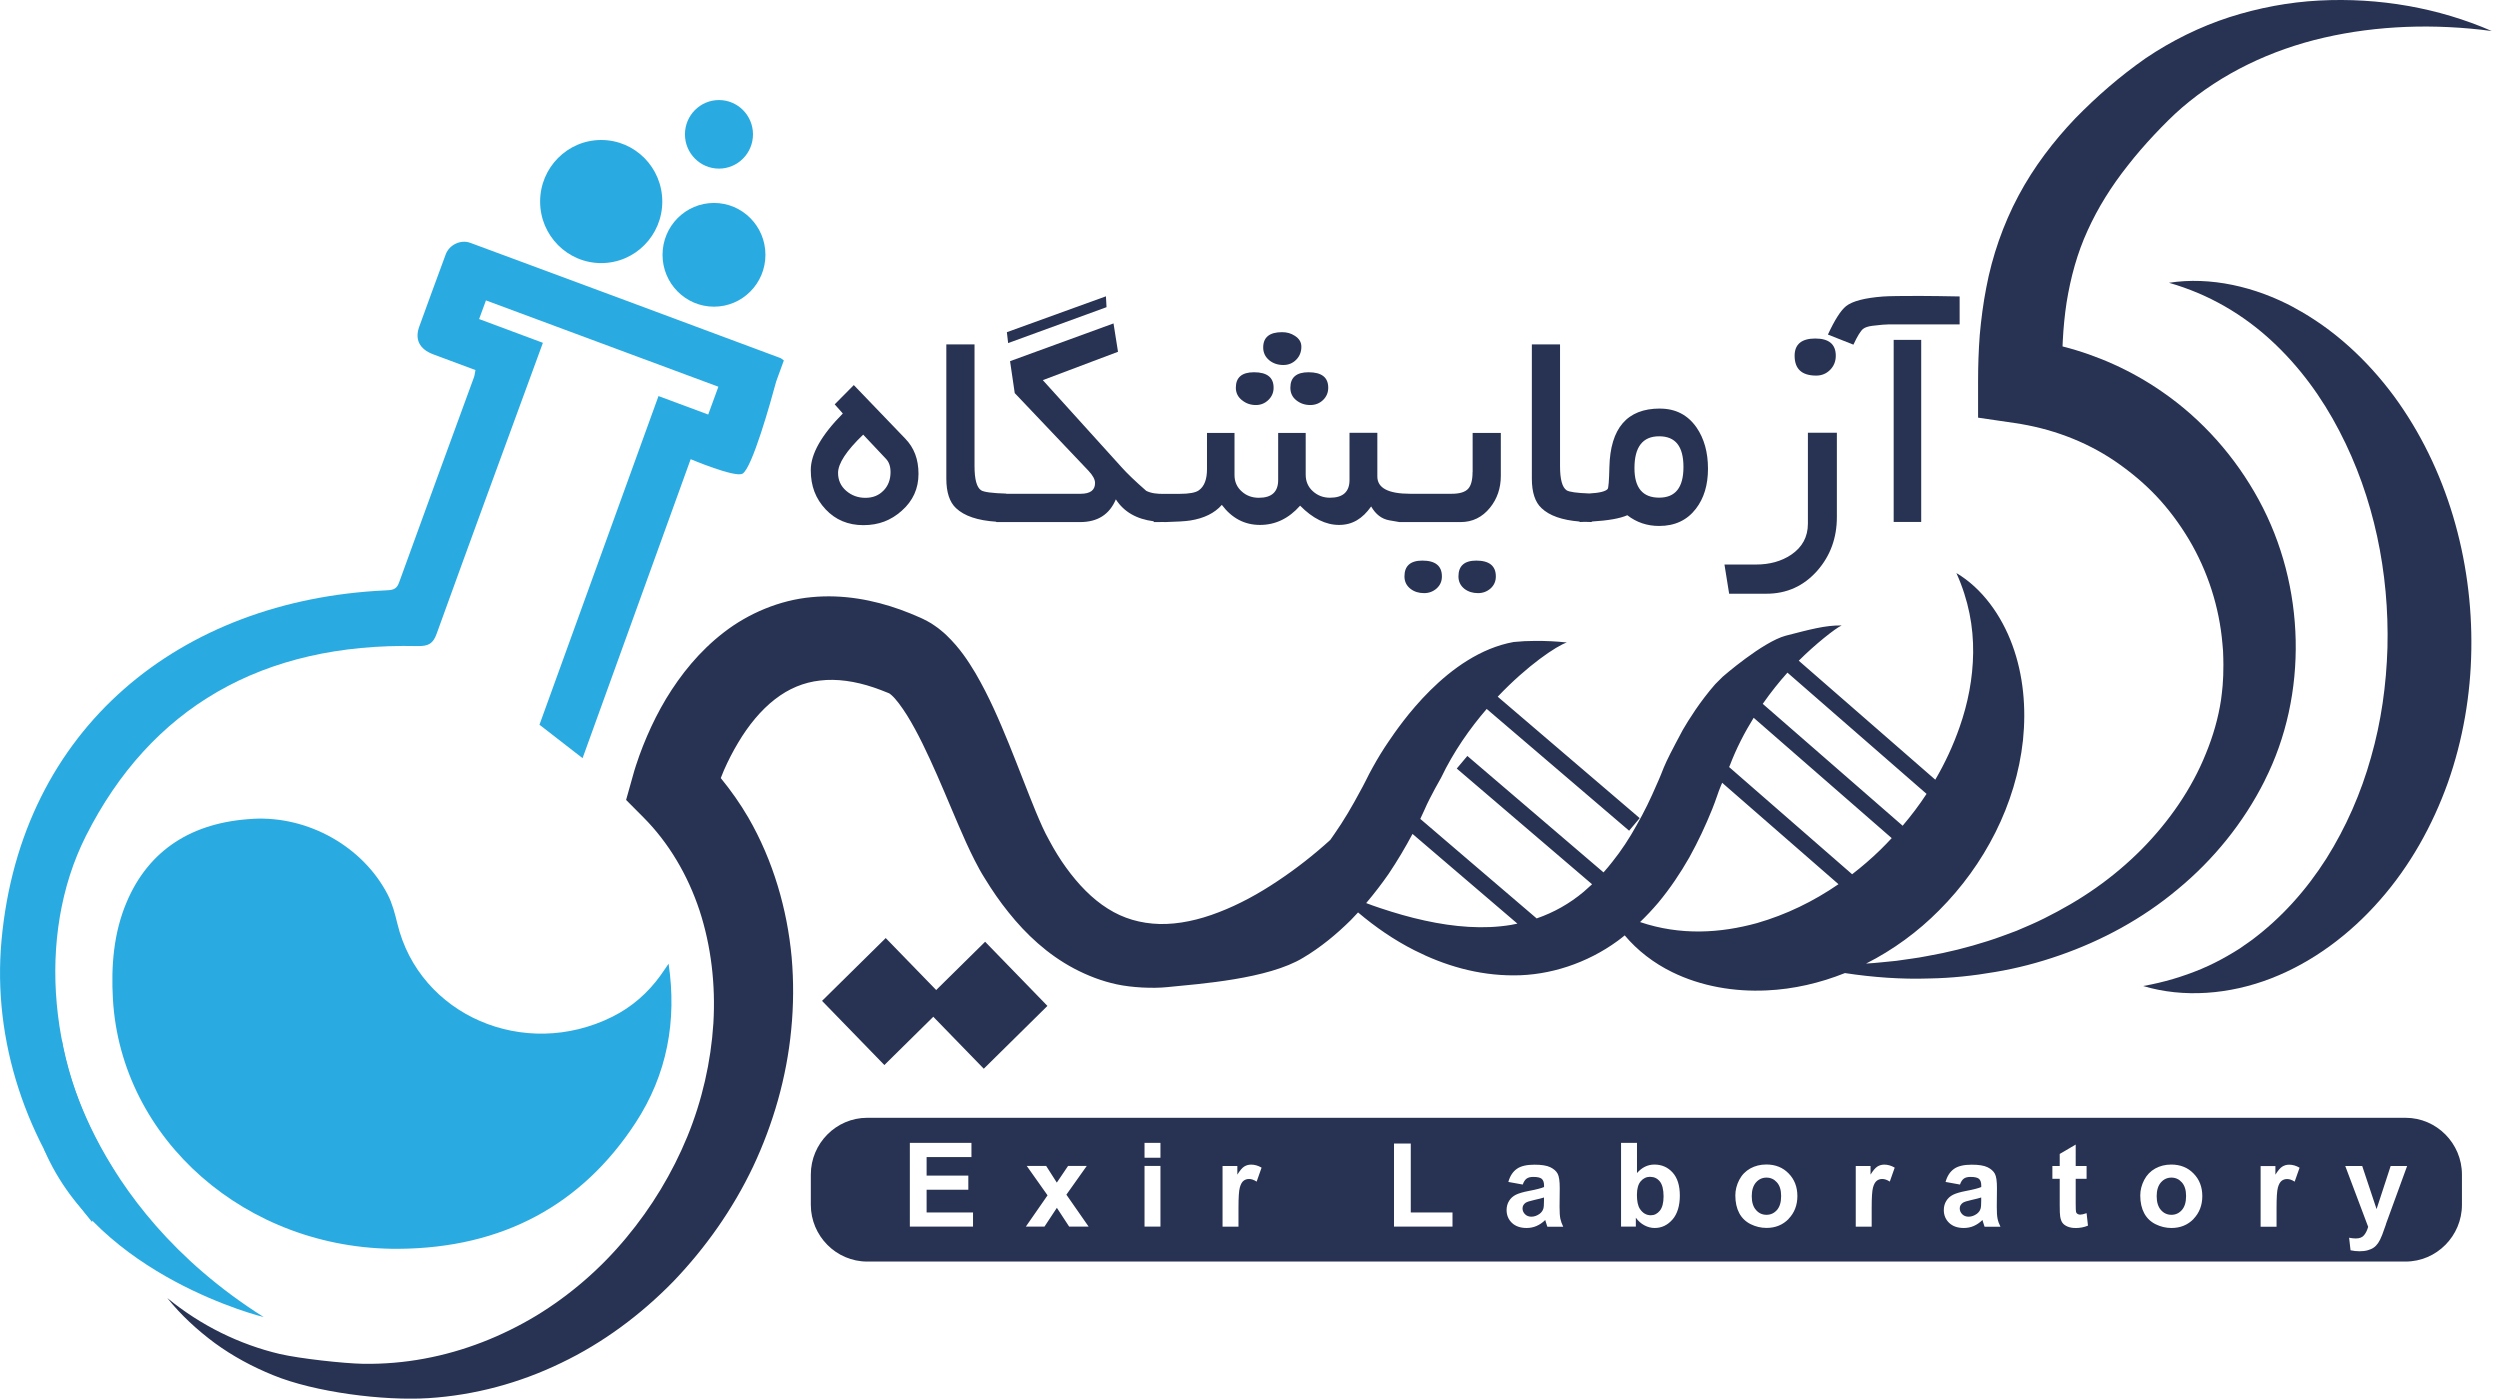 <svg width="143" height="80" viewBox="0 0 143 80" fill="none" xmlns="http://www.w3.org/2000/svg">
<path d="M40.84 17.542C42.465 17.542 43.783 16.214 43.783 14.576C43.783 12.937 42.465 11.609 40.84 11.609C39.214 11.609 37.897 12.937 37.897 14.576C37.897 16.214 39.214 17.542 40.84 17.542Z" fill="#29ABE2"/>
<path d="M34.389 15.049C36.319 15.049 37.883 13.473 37.883 11.529C37.883 9.584 36.319 8.008 34.389 8.008C32.46 8.008 30.895 9.584 30.895 11.529C30.895 13.473 32.46 15.049 34.389 15.049Z" fill="#29ABE2"/>
<path d="M41.125 9.645C42.2 9.645 43.071 8.767 43.071 7.684C43.071 6.601 42.2 5.723 41.125 5.723C40.05 5.723 39.179 6.601 39.179 7.684C39.179 8.767 40.05 9.645 41.125 9.645Z" fill="#29ABE2"/>
<path d="M14.463 46.839C10.996 47.026 8.514 48.606 7.245 51.6C6.499 53.357 6.351 55.249 6.458 57.138C6.915 65.167 14.088 71.488 22.791 71.432C28.764 71.394 33.299 68.903 36.356 64.221C38.161 61.456 38.725 58.396 38.244 55.125C38.089 55.346 37.941 55.572 37.783 55.793C37.068 56.781 36.163 57.592 35.029 58.157C29.981 60.673 23.991 58.07 22.729 52.831C22.591 52.266 22.444 51.687 22.175 51.167C20.765 48.44 17.65 46.662 14.463 46.836V46.839ZM15.556 46.752C15.58 46.777 15.604 46.801 15.621 46.825C15.601 46.801 15.58 46.777 15.556 46.752C15.532 46.728 15.508 46.704 15.484 46.68C15.505 46.704 15.532 46.728 15.556 46.752ZM14.194 50.273C14.194 50.273 14.164 50.304 14.15 50.318C14.167 50.304 14.181 50.287 14.194 50.273ZM15.202 50.249C15.161 50.28 15.119 50.311 15.085 50.346C15.119 50.315 15.161 50.284 15.202 50.249Z" fill="#29ABE2"/>
<path d="M44.835 20.617C44.746 20.555 44.691 20.499 44.626 20.475C39.953 18.732 31.58 15.62 26.903 13.891C26.35 13.686 25.7 14.002 25.497 14.546C24.985 15.925 24.483 17.304 23.98 18.687C23.716 19.418 23.994 19.969 24.771 20.264C25.569 20.565 26.37 20.86 27.196 21.168C27.158 21.352 27.151 21.47 27.113 21.573C25.679 25.496 24.238 29.415 22.818 33.345C22.67 33.754 22.388 33.754 22.027 33.771C10.35 34.319 1.2 41.596 0.086 53.794C-0.437 59.519 1.482 65.295 5.261 69.894L6.543 66.972C2.83 61.313 2.011 53.572 4.914 47.816C8.596 40.515 14.968 36.752 23.884 36.956C24.527 36.97 24.778 36.797 24.974 36.256C26.886 30.968 28.825 25.69 30.761 20.409L31.054 19.609C29.785 19.137 28.595 18.694 27.405 18.25L27.797 17.183C31.136 18.424 36.834 20.537 41.091 22.121L40.51 23.712L37.666 22.655L30.858 41.454L33.323 43.367L39.506 26.265C39.506 26.265 42.026 27.329 42.466 27.097C43.016 26.809 44.086 22.98 44.399 21.816L44.835 20.62V20.617Z" fill="#29ABE2"/>
<path d="M48.841 22.023L47.745 23.129L48.209 23.652C46.988 24.886 46.376 25.963 46.376 26.889C46.376 27.814 46.658 28.524 47.222 29.131C47.786 29.734 48.508 30.039 49.385 30.039C50.262 30.039 50.963 29.765 51.578 29.217C52.218 28.653 52.538 27.949 52.538 27.107C52.538 26.265 52.287 25.617 51.785 25.094L48.838 22.027L48.841 22.023ZM50.537 28.06C50.272 28.337 49.928 28.476 49.502 28.476C49.075 28.476 48.711 28.341 48.401 28.074C48.092 27.807 47.937 27.464 47.937 27.052C47.937 26.511 48.415 25.78 49.374 24.861L50.674 26.241C50.85 26.421 50.939 26.677 50.939 27.006C50.939 27.433 50.805 27.786 50.54 28.06H50.537Z" fill="#283353"/>
<path d="M63.294 17.57L63.259 16.949L57.593 19.001L57.665 19.624L63.294 17.57Z" fill="#283353"/>
<path d="M71.051 22.897C71.271 23.078 71.536 23.168 71.839 23.168C72.114 23.168 72.351 23.071 72.55 22.88C72.75 22.686 72.85 22.454 72.85 22.177C72.85 21.587 72.475 21.293 71.729 21.293C71.037 21.293 70.69 21.587 70.69 22.177C70.69 22.471 70.811 22.714 71.048 22.897H71.051Z" fill="#283353"/>
<path d="M73.809 22.177C73.809 22.478 73.922 22.717 74.149 22.897C74.376 23.078 74.641 23.168 74.947 23.168C75.232 23.168 75.477 23.074 75.676 22.884C75.875 22.693 75.975 22.457 75.975 22.177C75.975 21.587 75.6 21.293 74.847 21.293C74.156 21.293 73.809 21.587 73.809 22.177Z" fill="#283353"/>
<path d="M72.609 20.615C72.829 20.788 73.094 20.878 73.407 20.878C73.699 20.878 73.943 20.778 74.142 20.577C74.342 20.376 74.438 20.126 74.438 19.832C74.438 19.572 74.314 19.367 74.063 19.208C73.854 19.069 73.613 19 73.338 19C72.616 19 72.255 19.291 72.255 19.877C72.255 20.178 72.375 20.424 72.612 20.615H72.609Z" fill="#283353"/>
<path d="M84.231 26.994C84.231 27.458 84.145 27.784 83.97 27.967C83.794 28.151 83.485 28.244 83.038 28.244H80.665C79.41 28.244 78.784 27.915 78.784 27.257V24.758H77.192V27.458C77.192 28.13 76.818 28.47 76.075 28.47C75.693 28.47 75.367 28.345 75.095 28.099C74.823 27.853 74.686 27.538 74.686 27.153V24.762H73.111V27.461C73.111 28.134 72.743 28.473 72.007 28.473C71.622 28.473 71.299 28.355 71.037 28.12C70.755 27.874 70.614 27.558 70.614 27.174V24.765H69.04V26.837C69.04 27.416 68.888 27.818 68.582 28.04C68.397 28.179 68.029 28.248 67.472 28.248H66.646C66.186 28.265 65.825 28.21 65.563 28.075C64.937 27.527 64.463 27.073 64.146 26.716L59.649 21.744L63.95 20.122L63.693 18.5L57.775 20.659L58.043 22.485L62.262 26.928C62.513 27.194 62.637 27.427 62.637 27.631C62.637 28.04 62.362 28.244 61.812 28.244H57.558V28.234C56.754 28.21 56.272 28.147 56.117 28.043C55.866 27.874 55.743 27.416 55.743 26.664V19.699H54.13V27.378C54.13 28.161 54.316 28.723 54.684 29.066C55.158 29.516 55.925 29.773 56.984 29.842V29.863H61.784C62.781 29.863 63.462 29.43 63.827 28.563C64.284 29.277 65.01 29.693 65.993 29.818V29.863C66.196 29.863 66.378 29.863 66.553 29.859C66.584 29.859 66.612 29.863 66.646 29.863C67.31 29.845 67.791 29.818 68.08 29.773C68.874 29.648 69.476 29.35 69.889 28.879C70.463 29.644 71.192 30.026 72.072 30.026C72.953 30.026 73.719 29.658 74.366 28.924C75.088 29.658 75.831 30.026 76.594 30.026C77.357 30.026 77.935 29.672 78.43 28.969C78.688 29.419 79.032 29.686 79.469 29.762L80.05 29.863H83.543C84.224 29.863 84.785 29.589 85.228 29.041C85.641 28.529 85.847 27.922 85.847 27.219V24.765H84.235V27L84.231 26.994Z" fill="#283353"/>
<path d="M81.356 32.066C80.676 32.066 80.335 32.368 80.335 32.971C80.335 33.265 80.452 33.505 80.686 33.685C80.899 33.848 81.157 33.927 81.456 33.927C81.738 33.927 81.975 33.837 82.178 33.657C82.378 33.477 82.477 33.248 82.477 32.971C82.477 32.368 82.103 32.066 81.36 32.066H81.356Z" fill="#283353"/>
<path d="M84.444 32.066C83.763 32.066 83.423 32.368 83.423 32.971C83.423 33.265 83.54 33.505 83.77 33.685C83.987 33.848 84.242 33.927 84.541 33.927C84.823 33.927 85.06 33.837 85.263 33.657C85.462 33.477 85.562 33.248 85.562 32.971C85.562 32.368 85.187 32.066 84.441 32.066H84.444Z" fill="#283353"/>
<path d="M94.949 23.369C93.075 23.369 92.109 24.488 92.057 26.723C92.04 27.496 92.006 27.912 91.958 27.971C91.837 28.11 91.487 28.196 90.909 28.227C90.19 28.2 89.757 28.141 89.609 28.044C89.358 27.874 89.234 27.416 89.234 26.665V19.699H87.622V27.378C87.622 28.162 87.807 28.723 88.175 29.066C88.629 29.499 89.358 29.752 90.352 29.832V29.86C90.455 29.86 90.551 29.853 90.651 29.849C90.782 29.856 90.912 29.86 91.05 29.86V29.832C91.982 29.776 92.662 29.659 93.082 29.471C93.608 29.88 94.213 30.085 94.901 30.085C95.802 30.085 96.503 29.756 97.005 29.101C97.466 28.505 97.697 27.742 97.697 26.81C97.697 25.878 97.48 25.088 97.043 24.454C96.541 23.733 95.843 23.372 94.949 23.372V23.369ZM94.904 28.466C93.962 28.466 93.491 27.905 93.491 26.779C93.491 25.562 93.962 24.956 94.904 24.956C95.847 24.956 96.294 25.542 96.294 26.716C96.294 27.891 95.829 28.466 94.904 28.466Z" fill="#283353"/>
<path d="M103.886 21.484C104.202 21.484 104.467 21.373 104.684 21.155C104.9 20.936 105.007 20.666 105.007 20.347C105.007 19.692 104.615 19.363 103.834 19.363C103.054 19.363 102.652 19.692 102.652 20.347C102.652 21.106 103.064 21.484 103.886 21.484Z" fill="#283353"/>
<path d="M103.412 29.955C103.412 30.707 103.092 31.3 102.452 31.733C101.892 32.107 101.221 32.291 100.448 32.291H98.639L98.907 33.961H101.039C102.208 33.961 103.181 33.518 103.958 32.634C104.698 31.785 105.069 30.766 105.069 29.574V24.754H103.412V29.952V29.955Z" fill="#283353"/>
<path d="M110.01 16.926C108.793 16.926 108.026 16.936 107.71 16.96C106.664 17.04 105.96 17.224 105.595 17.511C105.289 17.758 104.945 18.298 104.557 19.137L106.015 19.715C106.242 19.227 106.427 18.929 106.568 18.814C106.682 18.724 106.864 18.665 107.115 18.634C107.562 18.579 107.875 18.555 108.054 18.555H112.091V16.957C111.152 16.94 110.457 16.929 110.003 16.929L110.01 16.926Z" fill="#283353"/>
<path d="M109.893 19.441H108.318V29.855H109.893V19.441Z" fill="#283353"/>
<path d="M50.663 53.657L47.021 57.25L50.586 60.92L54.227 57.327L50.663 53.657Z" fill="#283353"/>
<path d="M56.349 53.868L52.707 57.461L56.272 61.131L59.913 57.538L56.349 53.868Z" fill="#283353"/>
<path d="M129.538 44.651C132.031 39.726 131.89 33.523 129.204 28.596C127.867 26.136 125.962 23.977 123.641 22.386C121.928 21.201 119.992 20.328 117.977 19.815C117.984 19.711 117.984 19.603 117.991 19.496C118.029 18.744 118.101 18.006 118.211 17.288C118.445 15.854 118.816 14.482 119.411 13.186C119.999 11.886 120.776 10.642 121.715 9.46C122.179 8.864 122.681 8.286 123.207 7.724C123.751 7.149 124.263 6.626 124.827 6.141C127.083 4.207 129.889 2.852 132.942 2.152C135.995 1.452 139.255 1.341 142.529 1.774C139.493 0.451 136.088 -0.149 132.653 0.031C130.934 0.121 129.208 0.444 127.526 0.981C125.848 1.525 124.225 2.322 122.733 3.33C121.23 4.384 119.958 5.493 118.699 6.778C117.472 8.067 116.341 9.537 115.46 11.19C114.58 12.839 113.954 14.648 113.614 16.457C113.438 17.361 113.322 18.266 113.242 19.16C113.174 20.054 113.146 20.938 113.146 21.811V23.89L115.227 24.195C117.279 24.493 119.25 25.21 120.966 26.371C121.818 26.953 122.623 27.615 123.338 28.371C124.053 29.126 124.676 29.971 125.212 30.866C126.278 32.664 126.945 34.715 127.124 36.829L127.158 37.228L127.172 37.626C127.186 37.893 127.176 38.16 127.172 38.427C127.176 38.694 127.145 38.961 127.134 39.231C127.117 39.498 127.072 39.754 127.045 40.017C126.89 41.06 126.591 42.097 126.178 43.102C125.37 45.118 124.081 46.979 122.499 48.584C121.705 49.381 120.835 50.119 119.9 50.777C118.964 51.439 117.967 52.014 116.929 52.531C116.409 52.794 115.873 53.016 115.337 53.245C114.79 53.446 114.243 53.66 113.683 53.834C112.562 54.191 111.413 54.482 110.237 54.686C109.653 54.807 109.058 54.866 108.466 54.96C107.892 55.012 107.318 55.085 106.74 55.116C108.291 54.333 109.711 53.29 110.918 52.07C113.507 49.481 115.319 46.019 115.715 42.336C115.904 40.503 115.739 38.614 115.106 36.895C114.48 35.187 113.37 33.645 111.905 32.778C112.606 34.331 112.881 35.856 112.864 37.332C112.847 38.808 112.565 40.232 112.094 41.577C111.726 42.637 111.255 43.646 110.698 44.599L102.889 37.793C103.8 36.878 104.997 35.925 105.344 35.776C104.426 35.755 103.477 36.019 102.143 36.362C100.819 36.718 98.539 38.708 98.539 38.708L98.109 39.137C97.236 40.139 96.607 41.147 96.252 41.757C96.252 41.757 95.493 43.171 95.328 43.542C95.218 43.784 95.114 44.023 95.011 44.297C94.925 44.515 94.863 44.647 94.767 44.865C94.42 45.676 94.041 46.463 93.615 47.201C93.203 47.95 92.742 48.65 92.233 49.287C92.068 49.502 91.896 49.703 91.721 49.901L83.932 43.24L83.327 43.961L91.067 50.58C90.909 50.729 90.751 50.871 90.589 51.009C89.784 51.685 88.88 52.194 87.897 52.534L81.24 46.841C81.326 46.66 81.418 46.466 81.487 46.307C81.563 46.127 81.663 45.915 81.766 45.714C81.969 45.306 82.199 44.897 82.429 44.488C83.151 42.98 84.083 41.66 85.039 40.551L93.185 47.516L93.79 46.796L85.669 39.851C87.381 38.046 89.045 36.94 89.623 36.75C89.028 36.684 88.423 36.656 87.818 36.66C87.818 36.66 87.818 36.66 87.821 36.656C87.821 36.656 87.818 36.656 87.814 36.66C87.405 36.66 86.992 36.68 86.583 36.722C82.784 37.408 80.043 41.514 79.414 42.436C79.097 42.897 78.805 43.379 78.527 43.881C78.386 44.134 78.252 44.384 78.114 44.671C78.001 44.9 77.921 45.039 77.798 45.267C77.347 46.113 76.866 46.934 76.333 47.697C76.254 47.814 76.175 47.925 76.092 48.043C75.147 48.903 74.132 49.696 73.083 50.393C72 51.12 70.869 51.737 69.721 52.177C68.575 52.624 67.413 52.877 66.327 52.853C65.24 52.822 64.25 52.538 63.359 51.969C62.468 51.411 61.678 50.59 60.983 49.63C60.636 49.152 60.316 48.632 60.024 48.085C59.865 47.8 59.755 47.579 59.625 47.298C59.498 47.021 59.374 46.726 59.247 46.425C58.745 45.205 58.253 43.888 57.716 42.565C57.17 41.234 56.602 39.886 55.791 38.493C55.368 37.793 54.911 37.079 54.137 36.334C54.047 36.244 53.931 36.147 53.821 36.057L53.652 35.922L53.459 35.786C53.329 35.696 53.202 35.61 53.036 35.526C52.892 35.447 52.689 35.35 52.627 35.325C52.263 35.163 51.888 35.01 51.503 34.871C49.973 34.321 48.233 33.981 46.414 34.158C44.598 34.324 42.807 35.086 41.411 36.167C40.001 37.252 38.938 38.586 38.099 39.969C37.683 40.666 37.322 41.379 37.009 42.111C36.851 42.474 36.707 42.845 36.569 43.223C36.501 43.41 36.435 43.601 36.373 43.798L36.28 44.096L36.181 44.446L35.813 45.756L36.806 46.754C38.258 48.213 39.341 50.053 40.015 52.084C40.678 54.114 40.936 56.322 40.806 58.526C40.665 60.73 40.166 62.94 39.313 65.02C38.457 67.099 37.274 69.06 35.813 70.81C34.355 72.564 32.625 74.071 30.669 75.26C28.712 76.438 26.542 77.297 24.263 77.716C23.124 77.928 21.962 78.025 20.793 78.011C19.624 77.987 17.162 77.713 16.01 77.45C13.706 76.906 11.485 75.821 9.57 74.248C10.347 75.218 11.275 76.074 12.29 76.826C13.311 77.571 14.439 78.181 15.628 78.662C18.004 79.636 21.928 80.139 24.531 79.972C27.134 79.806 29.723 79.113 32.099 77.959C34.486 76.819 36.659 75.201 38.516 73.298C40.355 71.379 41.923 69.161 43.082 66.721C44.23 64.278 44.997 61.627 45.258 58.893C45.393 57.528 45.403 56.142 45.283 54.759C45.155 53.376 44.891 52.001 44.481 50.653C44.072 49.308 43.515 47.995 42.8 46.758C42.339 45.967 41.81 45.219 41.228 44.505C41.287 44.356 41.345 44.203 41.411 44.054C41.651 43.507 41.923 42.98 42.222 42.481C42.814 41.483 43.529 40.617 44.32 40.004C45.114 39.387 45.97 39.03 46.912 38.926C47.855 38.812 48.907 38.961 49.98 39.324C50.248 39.414 50.516 39.519 50.788 39.629C50.832 39.647 50.843 39.654 50.846 39.654C50.846 39.654 50.856 39.66 50.867 39.664L50.887 39.674L50.922 39.702C50.946 39.719 50.967 39.733 50.998 39.764C51.238 39.972 51.572 40.423 51.874 40.901C52.493 41.896 53.057 43.102 53.6 44.332C54.147 45.572 54.66 46.855 55.261 48.189C55.416 48.525 55.574 48.864 55.753 49.214C55.928 49.561 56.145 49.956 56.344 50.264C56.747 50.923 57.19 51.571 57.692 52.191C58.683 53.432 59.917 54.596 61.444 55.403C62.204 55.805 63.026 56.121 63.875 56.304C64.724 56.488 65.921 56.55 66.76 56.464C68.627 56.277 72.533 56.006 74.541 54.783C75.549 54.184 76.457 53.432 77.275 52.621C77.413 52.479 77.547 52.333 77.681 52.191C78.668 53.026 79.74 53.768 80.913 54.36C82.615 55.223 84.537 55.798 86.594 55.791C88.643 55.798 90.789 55.092 92.528 53.82C92.669 53.719 92.8 53.612 92.934 53.504C93.656 54.367 94.599 55.092 95.647 55.604C97.305 56.419 99.206 56.741 101.06 56.651C102.6 56.582 104.106 56.228 105.53 55.66C107.125 55.902 108.748 56.024 110.382 55.968C111.63 55.947 112.881 55.812 114.123 55.597C115.368 55.389 116.602 55.067 117.809 54.645C120.223 53.806 122.544 52.558 124.562 50.867C126.591 49.194 128.321 47.083 129.545 44.644L129.538 44.651ZM86.432 52.905C84.871 53.165 83.179 53.026 81.491 52.655C80.645 52.472 79.796 52.226 78.946 51.942C78.678 51.855 78.413 51.758 78.145 51.657C78.602 51.117 79.032 50.559 79.431 49.984C79.93 49.239 80.383 48.476 80.796 47.7L86.796 52.832C86.676 52.856 86.552 52.884 86.428 52.905H86.432ZM102.242 38.475L110.199 45.41C109.783 46.047 109.323 46.654 108.831 47.232L100.829 40.26C101.293 39.595 101.775 38.995 102.242 38.475ZM108.208 47.939C107.995 48.168 107.779 48.393 107.555 48.611C107.043 49.11 106.503 49.575 105.942 50.008L98.904 43.874C98.917 43.847 98.931 43.815 98.945 43.788C99.32 42.8 99.794 41.889 100.31 41.057L108.208 47.943V47.939ZM100.499 52.801C98.405 53.376 96.132 53.525 93.811 52.742C94.179 52.389 94.526 52.018 94.853 51.633C95.53 50.819 96.115 49.946 96.627 49.048C97.129 48.144 97.563 47.215 97.941 46.276C98.027 46.057 98.144 45.752 98.219 45.524C98.274 45.354 98.35 45.153 98.429 44.959C98.453 44.897 98.481 44.838 98.508 44.775L105.162 50.576C103.735 51.557 102.174 52.319 100.499 52.801Z" fill="#283353"/>
<path d="M131.23 17.596C129.005 16.397 126.44 15.807 124.064 16.175C126.368 16.833 128.321 18.005 129.927 19.488C131.536 20.971 132.818 22.738 133.809 24.648C135.8 28.463 136.666 32.774 136.563 37.046C136.498 39.184 136.205 41.284 135.621 43.322C135.053 45.356 134.197 47.311 133.073 49.102C131.938 50.887 130.515 52.498 128.775 53.791L128.108 54.258C127.877 54.397 127.647 54.553 127.406 54.681C126.932 54.955 126.433 55.205 125.917 55.423C124.882 55.856 123.771 56.192 122.589 56.4C124.892 57.093 127.533 56.889 129.916 55.96C132.309 55.031 134.438 53.423 136.143 51.472C137.859 49.521 139.145 47.21 140.019 44.767C140.882 42.321 141.325 39.718 141.36 37.15C141.442 32.018 139.974 26.793 136.924 22.645C135.397 20.586 133.472 18.802 131.23 17.602V17.596Z" fill="#283353"/>
<path d="M87.267 68.798C87.147 68.881 87.089 68.992 87.089 69.12C87.089 69.248 87.137 69.359 87.23 69.453C87.322 69.546 87.446 69.595 87.594 69.595C87.759 69.595 87.914 69.539 88.065 69.432C88.175 69.349 88.247 69.248 88.282 69.127C88.306 69.047 88.316 68.898 88.316 68.68V68.496C88.199 68.534 88.014 68.583 87.763 68.638C87.512 68.694 87.343 68.746 87.267 68.798Z" fill="#283353"/>
<path d="M124.205 67.359C123.967 67.359 123.768 67.45 123.606 67.633C123.445 67.817 123.362 68.08 123.362 68.423C123.362 68.766 123.445 69.03 123.606 69.213C123.768 69.397 123.967 69.487 124.205 69.487C124.442 69.487 124.641 69.397 124.803 69.213C124.964 69.03 125.044 68.766 125.044 68.416C125.044 68.066 124.964 67.817 124.803 67.633C124.641 67.45 124.442 67.359 124.205 67.359Z" fill="#283353"/>
<path d="M112.276 68.798C112.156 68.881 112.097 68.992 112.097 69.12C112.097 69.248 112.146 69.359 112.238 69.453C112.331 69.546 112.455 69.595 112.603 69.595C112.768 69.595 112.923 69.539 113.074 69.432C113.184 69.349 113.256 69.248 113.291 69.127C113.315 69.047 113.325 68.898 113.325 68.68V68.496C113.208 68.534 113.022 68.583 112.771 68.638C112.52 68.694 112.352 68.746 112.276 68.798Z" fill="#283353"/>
<path d="M94.392 67.312C94.176 67.312 93.993 67.399 93.849 67.569C93.704 67.739 93.632 67.999 93.632 68.349C93.632 68.699 93.687 68.972 93.801 69.146C93.959 69.388 94.169 69.513 94.43 69.513C94.629 69.513 94.801 69.426 94.942 69.253C95.083 69.08 95.156 68.806 95.156 68.435C95.156 68.04 95.083 67.753 94.942 67.579C94.801 67.403 94.616 67.316 94.396 67.316L94.392 67.312Z" fill="#283353"/>
<path d="M101.042 67.359C100.805 67.359 100.606 67.45 100.444 67.633C100.282 67.817 100.2 68.08 100.2 68.423C100.2 68.766 100.282 69.03 100.444 69.213C100.606 69.397 100.805 69.487 101.042 69.487C101.28 69.487 101.479 69.397 101.641 69.213C101.802 69.03 101.881 68.766 101.881 68.416C101.881 68.066 101.802 67.817 101.641 67.633C101.479 67.45 101.28 67.359 101.042 67.359Z" fill="#283353"/>
<path d="M137.601 63.938H49.601C47.831 63.938 46.379 65.4 46.379 67.184V68.914C46.379 70.698 47.831 72.161 49.601 72.161H137.601C139.372 72.161 140.823 70.698 140.823 68.914V67.184C140.823 65.4 139.372 63.938 137.601 63.938ZM55.657 70.161H52.043V65.372H55.567V66.183H53.002V67.243H55.388V68.051H53.002V69.354H55.657V70.161ZM61.155 70.161L60.453 69.087L59.745 70.161H58.679L59.92 68.373L58.731 66.692H59.841L60.45 67.645L61.093 66.692H62.162L60.997 68.335L62.269 70.161H61.151H61.155ZM66.378 70.161H65.467V66.692H66.378V70.161ZM66.378 66.221H65.467V65.372H66.378V66.221ZM71.876 67.587C71.722 67.486 71.581 67.438 71.45 67.438C71.319 67.438 71.216 67.472 71.127 67.545C71.037 67.614 70.969 67.742 70.917 67.93C70.865 68.117 70.841 68.501 70.841 69.094V70.165H69.93V66.696H70.776V67.188C70.921 66.956 71.051 66.8 71.168 66.727C71.285 66.654 71.416 66.616 71.564 66.616C71.77 66.616 71.969 66.675 72.162 66.789L71.88 67.59L71.876 67.587ZM83.083 70.161H79.737V65.41H80.696V69.354H83.083V70.161ZM88.505 70.161C88.481 70.099 88.454 70.009 88.419 69.891C88.406 69.835 88.392 69.801 88.388 69.784C88.234 69.936 88.065 70.05 87.89 70.126C87.714 70.203 87.522 70.241 87.322 70.241C86.968 70.241 86.69 70.144 86.483 69.95C86.281 69.756 86.177 69.51 86.177 69.215C86.177 69.018 86.225 68.844 86.318 68.692C86.411 68.539 86.542 68.422 86.71 68.338C86.879 68.255 87.12 68.186 87.436 68.124C87.862 68.044 88.158 67.968 88.32 67.898V67.808C88.32 67.632 88.275 67.507 88.189 67.43C88.103 67.354 87.938 67.32 87.701 67.32C87.539 67.32 87.412 67.351 87.322 67.417C87.233 67.483 87.157 67.593 87.102 67.756L86.277 67.607C86.37 67.271 86.532 67.025 86.758 66.862C86.986 66.699 87.322 66.62 87.769 66.62C88.175 66.62 88.478 66.668 88.677 66.765C88.877 66.862 89.018 66.987 89.097 67.136C89.179 67.285 89.217 67.559 89.217 67.957L89.207 69.028C89.207 69.333 89.221 69.558 89.251 69.704C89.282 69.849 89.334 70.005 89.416 70.168H88.516L88.505 70.161ZM95.664 69.759C95.386 70.078 95.046 70.241 94.647 70.241C94.451 70.241 94.255 70.192 94.066 70.092C93.873 69.991 93.708 69.846 93.57 69.652V70.161H92.724V65.372H93.636V67.098C93.918 66.776 94.248 66.613 94.633 66.613C95.052 66.613 95.4 66.765 95.675 67.07C95.95 67.375 96.087 67.815 96.087 68.387C96.087 68.959 95.946 69.437 95.668 69.756L95.664 69.759ZM102.311 69.721C101.974 70.068 101.551 70.237 101.042 70.237C100.726 70.237 100.427 70.165 100.138 70.023C99.853 69.88 99.632 69.669 99.485 69.392C99.337 69.115 99.261 68.775 99.261 68.377C99.261 68.072 99.337 67.777 99.485 67.489C99.632 67.205 99.846 66.987 100.117 66.835C100.389 66.686 100.695 66.609 101.032 66.609C101.551 66.609 101.981 66.779 102.311 67.122C102.645 67.462 102.81 67.895 102.81 68.415C102.81 68.934 102.641 69.375 102.304 69.721H102.311ZM108.095 67.587C107.94 67.486 107.799 67.438 107.668 67.438C107.538 67.438 107.435 67.472 107.345 67.545C107.256 67.618 107.187 67.742 107.135 67.93C107.084 68.117 107.06 68.501 107.06 69.094V70.165H106.149V66.696H106.995V67.188C107.139 66.956 107.27 66.8 107.387 66.727C107.503 66.654 107.634 66.616 107.779 66.616C107.985 66.616 108.184 66.675 108.377 66.789L108.095 67.59V67.587ZM113.514 70.161C113.49 70.099 113.462 70.009 113.428 69.891C113.414 69.835 113.401 69.801 113.397 69.784C113.242 69.936 113.074 70.05 112.899 70.126C112.723 70.203 112.531 70.241 112.331 70.241C111.977 70.241 111.698 70.144 111.492 69.95C111.289 69.756 111.186 69.51 111.186 69.215C111.186 69.018 111.234 68.844 111.327 68.692C111.42 68.539 111.551 68.422 111.719 68.338C111.888 68.255 112.128 68.186 112.445 68.124C112.871 68.044 113.167 67.968 113.328 67.898V67.808C113.328 67.632 113.284 67.507 113.198 67.43C113.112 67.354 112.947 67.32 112.709 67.32C112.548 67.32 112.421 67.351 112.331 67.417C112.242 67.483 112.166 67.593 112.111 67.756L111.286 67.607C111.379 67.271 111.54 67.025 111.767 66.862C111.994 66.699 112.331 66.62 112.778 66.62C113.184 66.62 113.487 66.668 113.686 66.765C113.885 66.862 114.023 66.987 114.105 67.136C114.188 67.285 114.226 67.559 114.226 67.957L114.216 69.028C114.216 69.333 114.229 69.558 114.26 69.704C114.288 69.849 114.343 70.005 114.425 70.168H113.524L113.514 70.161ZM118.703 70.241C118.538 70.241 118.39 70.213 118.259 70.158C118.129 70.102 118.032 70.029 117.97 69.943C117.909 69.856 117.867 69.735 117.843 69.586C117.823 69.478 117.816 69.264 117.816 68.938V67.427H117.396V66.696H117.816V66.006L118.73 65.469V66.696H119.353V67.427H118.73V68.824C118.73 69.108 118.737 69.271 118.748 69.319C118.758 69.368 118.785 69.406 118.83 69.433C118.875 69.461 118.923 69.478 118.985 69.478C119.067 69.478 119.191 69.451 119.353 69.392L119.432 70.106C119.219 70.196 118.981 70.244 118.713 70.244L118.703 70.241ZM125.473 69.725C125.136 70.071 124.713 70.241 124.205 70.241C123.888 70.241 123.589 70.168 123.3 70.026C123.015 69.884 122.795 69.673 122.647 69.395C122.499 69.118 122.423 68.778 122.423 68.38C122.423 68.075 122.499 67.781 122.647 67.493C122.795 67.209 123.008 66.99 123.28 66.838C123.551 66.689 123.857 66.613 124.194 66.613C124.713 66.613 125.143 66.782 125.473 67.126C125.807 67.465 125.972 67.898 125.972 68.418C125.972 68.938 125.803 69.378 125.467 69.725H125.473ZM131.254 67.59C131.099 67.489 130.958 67.441 130.827 67.441C130.697 67.441 130.593 67.476 130.504 67.548C130.415 67.621 130.346 67.746 130.294 67.933C130.243 68.12 130.219 68.505 130.219 69.097V70.168H129.307V66.699H130.153V67.191C130.298 66.959 130.428 66.803 130.545 66.731C130.662 66.658 130.793 66.62 130.937 66.62C131.144 66.62 131.343 66.679 131.536 66.793L131.254 67.593V67.59ZM136.477 70.033L136.26 70.636C136.181 70.837 136.105 70.993 136.03 71.1C135.954 71.208 135.875 71.294 135.779 71.36C135.686 71.426 135.569 71.478 135.431 71.516C135.294 71.554 135.139 71.572 134.967 71.572C134.795 71.572 134.62 71.554 134.451 71.516L134.369 70.799C134.51 70.826 134.641 70.84 134.754 70.84C134.967 70.84 135.122 70.778 135.225 70.653C135.328 70.528 135.404 70.369 135.459 70.175L134.149 66.696H135.119L135.94 69.16L136.745 66.696H137.687L136.47 70.033H136.477Z" fill="#283353"/>
<path d="M3.552 59.57C3.552 59.57 4.759 68.819 15.085 75.337C15.085 75.337 5.656 73.043 2.544 65.797L3.552 59.57Z" fill="#29ABE2"/>
</svg>
